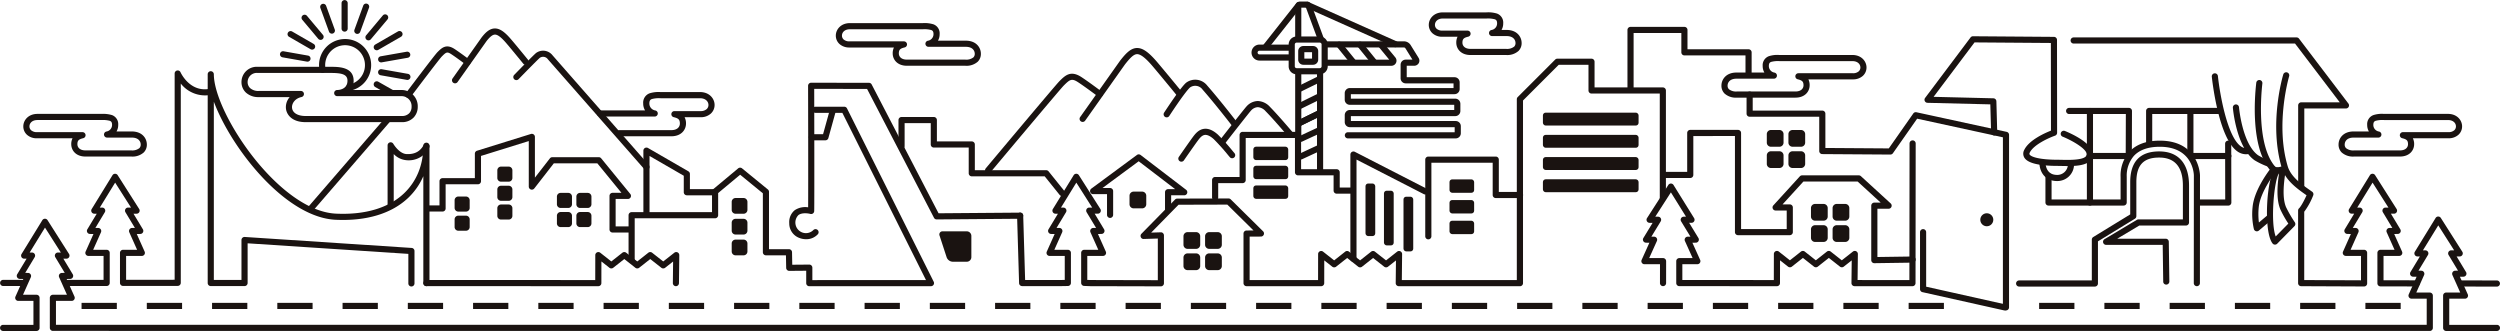 <svg xmlns="http://www.w3.org/2000/svg" width="994" height="131.596" viewBox="0 0 994 131.596">
  <g id="グループ_894" data-name="グループ 894" transform="translate(-82.043 -263.998)">
    <path id="パス_1016" data-name="パス 1016" d="M307.368,349.135a7.227,7.227,0,0,1-2.527-.458,6.143,6.143,0,0,1-4.152-5.936,6.063,6.063,0,0,1,2.184-5.147,7.546,7.546,0,0,1,5.325-1.142c.079-9.145-.019-47.9-.02-48.311a1.223,1.223,0,0,1,1.221-1.224h0l22.978.032a1.219,1.219,0,0,1,1.082.657l26.595,51.218,32.43-.261a1.182,1.182,0,0,1,1.231,1.211A1.221,1.221,0,0,1,392.505,341l-33.18.266a1.192,1.192,0,0,1-1.094-.659l-26.6-51.223-21.015-.029c.017,7.211.1,43.863,0,48.571a1.22,1.22,0,0,1-1.551,1.148c-.838-.231-3.325-.6-4.726.466a4.218,4.218,0,0,0,1.353,6.846,4.16,4.16,0,0,0,4.543-.857,1.221,1.221,0,0,1,1.844,1.6A6.217,6.217,0,0,1,307.368,349.135Z" transform="translate(95.16 9.975)" fill="#1a1311"/>
    <path id="パス_1017" data-name="パス 1017" d="M289.461,325.109h-3.176a1.539,1.539,0,0,1-1.54-1.539v-3.176a1.539,1.539,0,0,1,1.54-1.54h3.176a1.539,1.539,0,0,1,1.539,1.54v3.176A1.539,1.539,0,0,1,289.461,325.109Z" transform="translate(88.222 23.875)" fill="#1a1311"/>
    <path id="パス_1018" data-name="パス 1018" d="M289.461,330.87h-3.176a1.539,1.539,0,0,1-1.54-1.54v-3.176a1.539,1.539,0,0,1,1.54-1.539h3.176A1.539,1.539,0,0,1,291,326.154v3.176A1.539,1.539,0,0,1,289.461,330.87Z" transform="translate(88.222 26.382)" fill="#1a1311"/>
    <path id="パス_1019" data-name="パス 1019" d="M289.461,336.63h-3.176a1.538,1.538,0,0,1-1.54-1.539v-3.176a1.539,1.539,0,0,1,1.54-1.54h3.176a1.539,1.539,0,0,1,1.539,1.54v3.176A1.538,1.538,0,0,1,289.461,336.63Z" transform="translate(88.222 28.889)" fill="#1a1311"/>
    <rect id="長方形_442" data-name="長方形 442" width="38.039" height="5.13" rx="1.086" transform="translate(695.506 308.785)" fill="#1a1311"/>
    <rect id="長方形_443" data-name="長方形 443" width="38.039" height="5.13" rx="1.086" transform="translate(695.506 317.619)" fill="#1a1311"/>
    <rect id="長方形_444" data-name="長方形 444" width="38.039" height="5.13" rx="1.086" transform="translate(695.506 326.453)" fill="#1a1311"/>
    <rect id="長方形_445" data-name="長方形 445" width="38.039" height="5.13" rx="1.086" transform="translate(695.506 335.287)" fill="#1a1311"/>
    <g id="グループ_889" data-name="グループ 889" transform="translate(250.895 317.207)">
      <g id="グループ_888" data-name="グループ 888">
        <path id="パス_1020" data-name="パス 1020" d="M280.951,340.32h-6.556a1.22,1.22,0,0,1-1.22-1.221V325.749a1.22,1.22,0,0,1,1.22-1.221h3.529L268.339,312.8h-17.3l-7.775,10a1.221,1.221,0,0,1-2.184-.749v-18.1l-18.99,5.907v10.055a1.221,1.221,0,0,1-1.221,1.221H208.021v9.62a1.22,1.22,0,0,1-1.221,1.22h-5.887a1.221,1.221,0,1,1,0-2.441h4.667v-9.62a1.22,1.22,0,0,1,1.22-1.22h12.845V308.96a1.221,1.221,0,0,1,.857-1.165l21.432-6.667a1.22,1.22,0,0,1,1.583,1.165v16.2l5.958-7.661a1.218,1.218,0,0,1,.963-.471h18.481a1.221,1.221,0,0,1,.944.448l11.578,14.17a1.219,1.219,0,0,1-.944,1.992h-4.881v10.909h5.335a1.221,1.221,0,1,1,0,2.441Z" transform="translate(-199.691 -301.072)" fill="#1a1311"/>
      </g>
    </g>
    <path id="パス_1021" data-name="パス 1021" d="M328.028,364.935a1.22,1.22,0,0,1-1.22-1.221v-4.937l-6.738.056h-.01a1.222,1.222,0,0,1-1.22-1.2l-.09-4.987h-7.96a1.221,1.221,0,0,1-1.22-1.221V327.986l-9.035-7.387-8.741,7.29V336.7a1.221,1.221,0,0,1-1.221,1.221h-31.96v16.634a1.221,1.221,0,0,1-2.441,0V336.7a1.22,1.22,0,0,1,1.22-1.22h31.961v-8.164a1.221,1.221,0,0,1,.439-.937l9.953-8.3a1.223,1.223,0,0,1,1.554-.007l10.263,8.389a1.224,1.224,0,0,1,.448.946v22.8h7.937a1.222,1.222,0,0,1,1.221,1.2l.089,4.979,6.76-.056a1.2,1.2,0,0,1,.87.355,1.219,1.219,0,0,1,.362.867v4.947l45.182-.014L341.179,296H330.421a1.221,1.221,0,0,1,0-2.441h11.513a1.219,1.219,0,0,1,1.091.675L377.5,363.152a1.22,1.22,0,0,1-1.092,1.767Z" transform="translate(75.786 12.867)" fill="#1a1311"/>
    <path id="パス_1022" data-name="パス 1022" d="M365.1,287.358H341.858c-3.885,0-5.655-2.536-5.655-4.894a5.154,5.154,0,0,1,.5-2.365H319.022a5.713,5.713,0,0,1-4.006-1.419,4.482,4.482,0,0,1-1.428-3.308c0-2.408,1.971-4.969,5.622-4.969l28.973,0a11.947,11.947,0,0,1,4.222.478,3.816,3.816,0,0,1,2.464,3.9,5.031,5.031,0,0,1-.673,2.608h11.1c4.082,0,5.956,2.685,5.973,5.181a4.35,4.35,0,0,1-1.241,3.169A6.713,6.713,0,0,1,365.1,287.358Zm-45.89-14.514c-2.186,0-3.18,1.31-3.18,2.527a2.073,2.073,0,0,0,.656,1.529,3.355,3.355,0,0,0,2.337.758h21.653a1.221,1.221,0,0,1,.29,2.407c-1.712.419-2.321.845-2.321,2.4,0,1.132.841,2.453,3.214,2.453H365.1a4.544,4.544,0,0,0,3.2-.9,1.935,1.935,0,0,0,.531-1.434c-.009-1.27-.937-2.754-3.532-2.754H350.43a1.221,1.221,0,0,1-.2-2.424,2.645,2.645,0,0,0,2.2-2.625c0-1.171-.449-1.445-.911-1.626a10.085,10.085,0,0,0-3.235-.31l-29.072,0Z" transform="translate(100.775 2.785)" fill="#1a1311"/>
    <path id="パス_1023" data-name="パス 1023" d="M588.347,296.191H565.1a6.706,6.706,0,0,1-4.927-1.625,4.352,4.352,0,0,1-1.243-3.169c.017-2.5,1.893-5.181,5.975-5.181h11.1a5.03,5.03,0,0,1-.675-2.606,3.815,3.815,0,0,1,2.466-3.9,11.064,11.064,0,0,1,4.123-.479l29.072,0c3.651,0,5.622,2.56,5.622,4.97a4.5,4.5,0,0,1-1.427,3.308,5.729,5.729,0,0,1-4.007,1.419H593.5a5.145,5.145,0,0,1,.5,2.364C594,293.655,592.232,296.191,588.347,296.191Zm-23.439-7.534c-2.595,0-3.523,1.485-3.532,2.756a1.934,1.934,0,0,0,.531,1.432,4.54,4.54,0,0,0,3.2.9h23.244c2.372,0,3.214-1.32,3.214-2.453,0-1.554-.607-1.981-2.319-2.4a1.22,1.22,0,0,1,.29-2.405h21.652a3.348,3.348,0,0,0,2.337-.759,2.07,2.07,0,0,0,.656-1.527c0-1.219-1-2.529-3.18-2.529h0l-28.974,0a10.527,10.527,0,0,0-3.333.31c-.462.179-.913.454-.913,1.626a2.646,2.646,0,0,0,2.212,2.625,1.221,1.221,0,0,1-.212,2.423Z" transform="translate(207.556 6.627)" fill="#1a1311"/>
    <path id="パス_1024" data-name="パス 1024" d="M508.607,284.381H494.444c-3.885,0-5.655-2.536-5.655-4.894a5.151,5.151,0,0,1,.5-2.365h-6a5.718,5.718,0,0,1-4.006-1.419,4.49,4.49,0,0,1-1.428-3.308c0-2.408,1.971-4.969,5.622-4.969l17.287,0a11.882,11.882,0,0,1,4.222.478,3.816,3.816,0,0,1,2.464,3.9,5.031,5.031,0,0,1-.673,2.608H508.8c4.082,0,5.956,2.685,5.973,5.18a4.351,4.351,0,0,1-1.241,3.17A6.715,6.715,0,0,1,508.607,284.381Zm-25.125-14.514c-2.184,0-3.18,1.31-3.18,2.527a2.078,2.078,0,0,0,.656,1.529,3.357,3.357,0,0,0,2.337.758h9.968a1.221,1.221,0,0,1,.29,2.407c-1.712.419-2.321.845-2.321,2.4,0,1.132.841,2.453,3.213,2.453h14.163a4.546,4.546,0,0,0,3.2-.9,1.935,1.935,0,0,0,.531-1.434c-.009-1.27-.939-2.754-3.532-2.754h-5.787a1.221,1.221,0,0,1-.2-2.424,2.645,2.645,0,0,0,2.2-2.625c0-1.171-.449-1.445-.913-1.626a10.673,10.673,0,0,0-3.234-.31l-17.386,0Z" transform="translate(172.271 1.49)" fill="#1a1311"/>
    <path id="パス_1025" data-name="パス 1025" d="M754.29,312.51H736.06a6.711,6.711,0,0,1-4.929-1.626,4.338,4.338,0,0,1-1.24-3.17c.013-2.493,1.889-5.178,5.972-5.178h6.09a5.032,5.032,0,0,1-.674-2.608,3.816,3.816,0,0,1,2.466-3.9,10.99,10.99,0,0,1,4.123-.478l25.521,0c3.651,0,5.622,2.56,5.622,4.97a4.485,4.485,0,0,1-1.427,3.308,5.717,5.717,0,0,1-4.007,1.419H759.44a5.129,5.129,0,0,1,.507,2.365C759.946,309.974,758.177,312.51,754.29,312.51Zm-18.427-7.534c-2.595,0-3.523,1.483-3.531,2.753a1.934,1.934,0,0,0,.53,1.434,4.534,4.534,0,0,0,3.2.906h18.23c2.374,0,3.215-1.322,3.215-2.453,0-1.554-.609-1.981-2.321-2.4a1.221,1.221,0,0,1,.29-2.407h18.1a3.347,3.347,0,0,0,2.337-.758,2.069,2.069,0,0,0,.657-1.527c0-1.217-1-2.529-3.182-2.529h0l-25.424,0a10.491,10.491,0,0,0-3.333.31c-.462.181-.913.455-.913,1.626a2.652,2.652,0,0,0,2.212,2.628,1.22,1.22,0,0,1-.212,2.421Z" transform="translate(281.961 13.73)" fill="#1a1311"/>
    <path id="パス_1026" data-name="パス 1026" d="M131.451,312.508H113.22c-3.887,0-5.656-2.536-5.656-4.894a5.13,5.13,0,0,1,.507-2.365H93.934a5.708,5.708,0,0,1-4.006-1.421,4.481,4.481,0,0,1-1.428-3.307c0-2.41,1.971-4.969,5.622-4.97l25.424,0a12.455,12.455,0,0,1,4.221.478,3.816,3.816,0,0,1,2.466,3.9,5.031,5.031,0,0,1-.675,2.608h6.09c4.083,0,5.959,2.685,5.973,5.18a4.344,4.344,0,0,1-1.241,3.169A6.711,6.711,0,0,1,131.451,312.508ZM94.122,297.992c-2.186,0-3.18,1.312-3.18,2.529a2.067,2.067,0,0,0,.656,1.527,3.348,3.348,0,0,0,2.337.758h18.1a1.221,1.221,0,0,1,.29,2.407c-1.712.421-2.321.847-2.321,2.4,0,1.131.841,2.453,3.215,2.453h18.23a4.534,4.534,0,0,0,3.2-.906,1.932,1.932,0,0,0,.53-1.432c-.007-1.272-.936-2.754-3.531-2.754h-9.854a1.221,1.221,0,0,1-.2-2.424,2.647,2.647,0,0,0,2.2-2.625c0-1.171-.451-1.445-.913-1.626a10.625,10.625,0,0,0-3.235-.31l-25.521,0Z" transform="translate(2.81 13.731)" fill="#1a1311"/>
    <path id="パス_1027" data-name="パス 1027" d="M261.5,332.41a1.221,1.221,0,0,1-1.221-1.221V306.1a1.222,1.222,0,0,1,1.833-1.056l16.056,9.274a1.221,1.221,0,0,1,.61,1.056v6.039h9.231a1.221,1.221,0,1,1,0,2.441H277.558a1.22,1.22,0,0,1-1.22-1.22v-6.556l-13.616-7.864v22.968A1.221,1.221,0,0,1,261.5,332.41Z" transform="translate(77.574 17.795)" fill="#1a1311"/>
    <path id="パス_1028" data-name="パス 1028" d="M478.1,340.291a1.221,1.221,0,0,1-1.22-1.221V308.594a1.221,1.221,0,0,1,1.22-1.221h26.809a1.221,1.221,0,0,1,1.221,1.221V321.43h8.4a1.221,1.221,0,1,1,0,2.441h-9.619a1.221,1.221,0,0,1-1.221-1.22V309.814H479.321V339.07A1.221,1.221,0,0,1,478.1,340.291Z" transform="translate(171.844 18.878)" fill="#1a1311"/>
    <rect id="長方形_446" data-name="長方形 446" width="9.799" height="5.328" rx="1.061" transform="translate(658.362 335.319)" fill="#1a1311"/>
    <rect id="長方形_447" data-name="長方形 447" width="9.799" height="5.328" rx="1.061" transform="translate(658.362 343.536)" fill="#1a1311"/>
    <rect id="長方形_448" data-name="長方形 448" width="9.799" height="5.328" rx="1.061" transform="translate(658.362 351.754)" fill="#1a1311"/>
    <rect id="長方形_449" data-name="長方形 449" width="13.867" height="5.328" rx="1.061" transform="translate(580.369 322.323)" fill="#1a1311"/>
    <rect id="長方形_450" data-name="長方形 450" width="13.867" height="5.328" rx="1.061" transform="translate(580.369 329.903)" fill="#1a1311"/>
    <rect id="長方形_451" data-name="長方形 451" width="13.867" height="5.328" rx="1.061" transform="translate(580.369 337.732)" fill="#1a1311"/>
    <rect id="長方形_452" data-name="長方形 452" width="3.871" height="21.739" rx="1.061" transform="translate(632.306 339.826)" fill="#1a1311"/>
    <rect id="長方形_453" data-name="長方形 453" width="3.871" height="21.739" rx="1.061" transform="translate(640.075 342.211)" fill="#1a1311"/>
    <rect id="長方形_454" data-name="長方形 454" width="3.871" height="20.898" rx="1.061" transform="translate(624.967 336.963)" fill="#1a1311"/>
    <path id="パス_1029" data-name="パス 1029" d="M277,307.079H256.324a1.221,1.221,0,0,1,0-2.441H277c2.51,0,3.4-1.405,3.4-2.609,0-1.655-.644-2.107-2.457-2.55a1.221,1.221,0,0,1,.29-2.407h10.362a3.542,3.542,0,0,0,2.47-.8,2.208,2.208,0,0,0,.7-1.63c0-1.295-1.055-2.687-3.367-2.687l-15.657,0a10.932,10.932,0,0,0-3.493.327c-.476.187-.983.489-.983,1.742a2.806,2.806,0,0,0,2.347,2.789,1.221,1.221,0,0,1-.212,2.423H248.6a1.221,1.221,0,0,1,0-2.441h17.963a5.172,5.172,0,0,1-.743-2.77A3.927,3.927,0,0,1,268.358,290a11.821,11.821,0,0,1,4.28-.5l15.759,0c3.772,0,5.808,2.642,5.808,5.128a4.629,4.629,0,0,1-1.473,3.41,5.91,5.91,0,0,1-4.141,1.465h-6.316a5.235,5.235,0,0,1,.563,2.516C282.838,304.461,281.01,307.079,277,307.079Z" transform="translate(71.96 11.101)" fill="#1a1311"/>
    <path id="パス_1030" data-name="パス 1030" d="M457.358,349.849a1.22,1.22,0,0,1-1.22-1.221V307.184a1.221,1.221,0,0,1,1.778-1.085l28.535,14.651a1.221,1.221,0,1,1-1.117,2.172l-26.756-13.738v39.444A1.221,1.221,0,0,1,457.358,349.849Z" transform="translate(162.816 18.265)" fill="#1a1311"/>
    <path id="パス_1031" data-name="パス 1031" d="M342.362,329.817a1.246,1.246,0,0,1,1.257-1.734h9.551a1.83,1.83,0,0,1,1.824,1.824v8.441a1.83,1.83,0,0,1-1.824,1.824h-5.6a2.69,2.69,0,0,1-2.391-1.734Z" transform="translate(113.261 27.892)" fill="#1a1311"/>
    <path id="パス_1032" data-name="パス 1032" d="M312.7,306.677H307.34a1.221,1.221,0,1,1,0-2.441h4.433l2.555-9.218a1.22,1.22,0,1,1,2.351.652l-2.8,10.113A1.218,1.218,0,0,1,312.7,306.677Z" transform="translate(97.524 13.11)" fill="#1a1311"/>
    <path id="パス_1033" data-name="パス 1033" d="M190.636,329.85a1.221,1.221,0,0,1-1.22-1.221V304.636a1.222,1.222,0,0,1,2.279-.61c.021.039,2.291,3.9,5.229,4.07,3.213.164,5.437-1.006,6.857-3.63a1.221,1.221,0,0,1,2.147,1.164,9.094,9.094,0,0,1-9.141,4.9,7.956,7.956,0,0,1-4.93-2.431v20.528A1.221,1.221,0,0,1,190.636,329.85Z" transform="translate(46.732 17.156)" fill="#1a1311"/>
    <path id="パス_1034" data-name="パス 1034" d="M116.86,369.22H100.685a1.221,1.221,0,0,1,0-2.441h14.954v-9.518h-6.028a1.218,1.218,0,0,1-1.114-1.718l3.122-6.994-1.405-.023a1.222,1.222,0,0,1-1.025-1.851l3.739-6.2h-.973a1.221,1.221,0,0,1-1.038-1.86l8.263-13.439a1.218,1.218,0,0,1,1.03-.581h.01a1.217,1.217,0,0,1,1.029.565L129.8,338.6a1.22,1.22,0,0,1-1.028,1.874l-1.236,0,3.739,6.2a1.222,1.222,0,0,1-1.025,1.851l-1.405.023,3.123,6.994a1.218,1.218,0,0,1-1.114,1.718H124.6v9.491l19.3-.013V284.731a1.221,1.221,0,0,1,2.334-.5c.144.317,3.617,7.762,11.12,6.671a1.221,1.221,0,1,1,.353,2.415,12.29,12.29,0,0,1-11.366-4.584v79.226a1.222,1.222,0,0,1-1.22,1.22l-21.738.014h0a1.22,1.22,0,0,1-1.221-1.221V356.041a1.221,1.221,0,0,1,1.221-1.221h5.59l-3.109-6.962a1.221,1.221,0,0,1,1.094-1.719l1.134-.017-3.756-6.235a1.22,1.22,0,0,1,1.042-1.85l1.173,0-6.309-9.92-6.1,9.922h.952a1.221,1.221,0,0,1,1.043,1.851l-3.757,6.233,1.135.017a1.221,1.221,0,0,1,1.094,1.719l-3.109,6.962h5.366a1.22,1.22,0,0,1,1.22,1.221V368A1.219,1.219,0,0,1,116.86,369.22Z" transform="translate(7.583 8.494)" fill="#1a1311"/>
    <path id="パス_1035" data-name="パス 1035" d="M91.236,343.97H83.263a1.221,1.221,0,0,1,0-2.441h7.973a1.221,1.221,0,1,1,0,2.441Z" transform="translate(0 33.744)" fill="#1a1311"/>
    <g id="グループ_890" data-name="グループ 890" transform="translate(579.649 264.598)">
      <path id="パス_1036" data-name="パス 1036" d="M501.124,314.04H458.293a1.221,1.221,0,1,1,0-2.441h42.424v-2.014H459.041a2.036,2.036,0,0,1-2.035-2.034v-2.769a2.037,2.037,0,0,1,2.035-2.035h41.5v-2.055H459.032A2.037,2.037,0,0,1,457,298.657v-2.6a2.036,2.036,0,0,1,2.035-2.034h41.227v-1.857h-19.01a2.036,2.036,0,0,1-2.035-2.034v-5.375a2.034,2.034,0,0,1,2.035-2.034h0l2.675,0-2.787-4.488a.73.73,0,0,0-.627-.349h-30.3a1.221,1.221,0,1,1,0-2.441h30.3a3.162,3.162,0,0,1,2.7,1.5l3.173,5.111a2.039,2.039,0,0,1,.047,2.065,2.116,2.116,0,0,1-1.781,1.042l-3-.006v4.56h19.01a2.037,2.037,0,0,1,2.035,2.035v2.669a2.037,2.037,0,0,1-2.035,2.035H459.438v1.787h41.51a2.037,2.037,0,0,1,2.034,2.035v2.87a2.035,2.035,0,0,1-2.034,2.034h-41.5v1.955h41.678a2.036,2.036,0,0,1,2.034,2.035v2.827A2.036,2.036,0,0,1,501.124,314.04Z" transform="translate(-419.943 -259.615)" fill="#1a1311"/>
      <path id="パス_1037" data-name="パス 1037" d="M442.065,310.409a1.22,1.22,0,0,1-1.22-1.221V284.632a1.221,1.221,0,1,1,2.441,0v24.555A1.221,1.221,0,0,1,442.065,310.409Z" transform="translate(-423.489 -256.149)" fill="#1a1311"/>
      <path id="パス_1038" data-name="パス 1038" d="M448.112,324.309a1.221,1.221,0,0,1-1.221-1.221V284.846a1.221,1.221,0,0,1,2.443,0v38.242A1.221,1.221,0,0,1,448.112,324.309Z" transform="translate(-420.857 -256.056)" fill="#1a1311"/>
      <path id="パス_1039" data-name="パス 1039" d="M450.958,280.33a1.22,1.22,0,0,1-1.145-.8l-4.68-12.675h-1.846v11.759a1.221,1.221,0,0,1-2.441,0V266.45a2.036,2.036,0,0,1,2.035-2.034h2.535a2.041,2.041,0,0,1,1.909,1.33l4.778,12.94a1.222,1.222,0,0,1-1.144,1.643Z" transform="translate(-423.489 -264.416)" fill="#1a1311"/>
      <path id="パス_1040" data-name="パス 1040" d="M451.4,289.145h-9.183a3.182,3.182,0,0,1-3.179-3.178v-8.683a3.185,3.185,0,0,1,3.179-3.181H451.4a3.185,3.185,0,0,1,3.179,3.181v8.683A3.182,3.182,0,0,1,451.4,289.145Zm-9.183-12.6a.738.738,0,0,0-.738.738v8.683a.738.738,0,0,0,.738.736H451.4a.738.738,0,0,0,.738-.736v-8.683a.738.738,0,0,0-.738-.738Z" transform="translate(-424.276 -260.199)" fill="#1a1311"/>
      <path id="パス_1041" data-name="パス 1041" d="M447.6,284.2h-3.882a2.035,2.035,0,0,1-2.034-2.034v-3.381a2.036,2.036,0,0,1,2.034-2.035H447.6a2.037,2.037,0,0,1,2.034,2.035v3.381A2.036,2.036,0,0,1,447.6,284.2Zm-3.475-2.441h3.066V279.19h-3.066Z" transform="translate(-423.125 -259.048)" fill="#1a1311"/>
      <path id="パス_1042" data-name="パス 1042" d="M443.8,282.706H431.931a3.179,3.179,0,0,1,0-6.358h11.558a1.221,1.221,0,1,1,0,2.441H431.931a.738.738,0,1,0,0,1.475H443.8a1.221,1.221,0,1,1,0,2.441Z" transform="translate(-428.752 -259.223)" fill="#1a1311"/>
      <path id="パス_1043" data-name="パス 1043" d="M433.029,283.623a1.222,1.222,0,0,1-.956-1.978l13.141-16.626a1.221,1.221,0,1,1,1.915,1.514L433.987,283.16A1.219,1.219,0,0,1,433.029,283.623Z" transform="translate(-427.421 -264.355)" fill="#1a1311"/>
      <path id="パス_1044" data-name="パス 1044" d="M479.523,282.532a1.229,1.229,0,0,1-.5-.106l-34.883-15.578a1.22,1.22,0,1,1,.995-2.229L480.021,280.2a1.221,1.221,0,0,1-.5,2.335Z" transform="translate(-422.369 -264.374)" fill="#1a1311"/>
      <path id="パス_1045" data-name="パス 1045" d="M442.335,300.91a1.222,1.222,0,0,1-.54-2.318l8.141-3.993a1.221,1.221,0,0,1,1.076,2.192l-8.141,3.994A1.224,1.224,0,0,1,442.335,300.91Z" transform="translate(-423.373 -251.334)" fill="#1a1311"/>
      <path id="パス_1046" data-name="パス 1046" d="M442.335,296.241a1.221,1.221,0,0,1-.54-2.316l8.141-3.994a1.221,1.221,0,0,1,1.076,2.192l-8.141,3.994A1.224,1.224,0,0,1,442.335,296.241Z" transform="translate(-423.373 -253.366)" fill="#1a1311"/>
      <path id="パス_1047" data-name="パス 1047" d="M442.335,291.465a1.221,1.221,0,0,1-.54-2.316l8.141-3.993a1.221,1.221,0,0,1,1.076,2.192l-8.141,3.993A1.224,1.224,0,0,1,442.335,291.465Z" transform="translate(-423.373 -255.445)" fill="#1a1311"/>
      <path id="パス_1048" data-name="パス 1048" d="M458.959,284.824a1.214,1.214,0,0,1-.949-.452l-5.553-6.842a1.22,1.22,0,1,1,1.894-1.539l5.553,6.843a1.22,1.22,0,0,1-.946,1.989Z" transform="translate(-418.553 -259.574)" fill="#1a1311"/>
      <path id="パス_1049" data-name="パス 1049" d="M464.738,284.824a1.214,1.214,0,0,1-.949-.452l-5.553-6.842a1.221,1.221,0,0,1,1.9-1.539l5.553,6.843a1.22,1.22,0,0,1-.947,1.989Z" transform="translate(-416.038 -259.574)" fill="#1a1311"/>
      <path id="パス_1050" data-name="パス 1050" d="M475.6,285.133H450.113a1.221,1.221,0,1,1,0-2.441h24.623l-4.253-5.154a1.221,1.221,0,0,1,1.884-1.553l4.8,5.82a2.035,2.035,0,0,1-1.57,3.328Zm-.314-1.777h0Z" transform="translate(-419.987 -259.574)" fill="#1a1311"/>
      <path id="パス_1051" data-name="パス 1051" d="M442.335,300.924a1.221,1.221,0,0,1-.54-2.316l8.141-3.993a1.221,1.221,0,0,1,1.076,2.192l-8.141,3.993A1.224,1.224,0,0,1,442.335,300.924Z" transform="translate(-423.373 -251.327)" fill="#1a1311"/>
      <path id="パス_1052" data-name="パス 1052" d="M442.783,305.1a1.221,1.221,0,0,1-.515-2.328l7.5-3.485a1.221,1.221,0,0,1,1.029,2.215l-7.5,3.485A1.234,1.234,0,0,1,442.783,305.1Z" transform="translate(-423.177 -249.289)" fill="#1a1311"/>
      <path id="パス_1053" data-name="パス 1053" d="M442.783,309.984a1.222,1.222,0,0,1-.515-2.329l7.5-3.483a1.221,1.221,0,0,1,1.029,2.215l-7.5,3.483A1.214,1.214,0,0,1,442.783,309.984Z" transform="translate(-423.177 -247.163)" fill="#1a1311"/>
    </g>
    <g id="グループ_891" data-name="グループ 891" transform="translate(511.287 283.085)">
      <path id="パス_1054" data-name="パス 1054" d="M382.34,306.69a1.222,1.222,0,0,1-1-1.926L397.18,282.4c2.186-2.784,4.174-5.052,6.744-5.1h.088c2.276,0,4.634,1.681,8.1,5.767,1.419,1.672,6.147,7.347,9.613,11.6a1.22,1.22,0,0,1-1.892,1.541c-3.457-4.24-8.169-9.9-9.583-11.561-2.839-3.346-4.825-4.906-6.247-4.906h-.036c-1.356.026-2.8,1.53-4.832,4.121l-15.8,22.315A1.219,1.219,0,0,1,382.34,306.69Z" transform="translate(-381.12 -277.297)" fill="#1a1311"/>
      <path id="パス_1055" data-name="パス 1055" d="M432.311,304.531a1.218,1.218,0,0,1-.967-.475c-.066-.085-6.581-8.514-11.455-14.048a3.584,3.584,0,0,0-4.957-.864c-.792.623-3.44,3.976-8.3,11.378a1.221,1.221,0,0,1-2.041-1.34c2.045-3.114,7-10.517,8.831-11.957a6.04,6.04,0,0,1,8.3,1.17c4.923,5.593,11.486,14.084,11.551,14.17a1.22,1.22,0,0,1-.963,1.966Z" transform="translate(-370.991 -273.476)" fill="#1a1311"/>
      <path id="パス_1056" data-name="パス 1056" d="M409.69,312.762a1.22,1.22,0,0,1-1-1.916c.175-.254,4.307-6.21,5.59-7.921.87-1.158,2.266-3.02,4.56-3.239,1.7-.166,3.509.624,5.4,2.339a83.207,83.207,0,0,1,5.89,6.553l.7.835a1.221,1.221,0,0,1-1.864,1.576l-.708-.838a82.173,82.173,0,0,0-5.661-6.316c-1.363-1.234-2.549-1.8-3.532-1.721-1.22.118-2.136,1.338-2.8,2.229-1.29,1.722-5.529,7.832-5.572,7.894A1.22,1.22,0,0,1,409.69,312.762Z" transform="translate(-369.216 -267.562)" fill="#1a1311"/>
      <path id="パス_1057" data-name="パス 1057" d="M420.908,309.707a1.221,1.221,0,0,1-.962-1.971c1.671-2.147,10.047-12.9,10.849-13.706a6.189,6.189,0,0,1,4.409-2.047h.017a6.888,6.888,0,0,1,4.841,2.367c3.308,3.35,8.735,9.76,8.964,10.031a1.221,1.221,0,0,1-1.864,1.576c-.056-.066-5.594-6.608-8.837-9.892a4.592,4.592,0,0,0-3.112-1.639h-.01a3.862,3.862,0,0,0-2.682,1.33c-.581.594-6.84,8.584-10.649,13.481A1.218,1.218,0,0,1,420.908,309.707Z" transform="translate(-364.334 -270.905)" fill="#1a1311"/>
    </g>
    <g id="グループ_892" data-name="グループ 892" transform="translate(178.055 263.998)">
      <path id="パス_1058" data-name="パス 1058" d="M212.637,304.511H174.415c-5.332,0-7.532-2.911-7.795-5.4a5.976,5.976,0,0,1,1.5-4.557H155.813a7.234,7.234,0,0,1-5.128-1.817,5.681,5.681,0,0,1-1.745-4.146,6.076,6.076,0,0,1,6.325-6.09h0l29.066.01c3.213,0,9.2,0,9.2,5.524a5.915,5.915,0,0,1-1.152,3.7h20.349a6.439,6.439,0,0,1,6.292,6.675,6.125,6.125,0,0,1-1.569,4.2A6.28,6.28,0,0,1,212.637,304.511ZM155.265,284.94a3.645,3.645,0,0,0-3.884,3.648,3.261,3.261,0,0,0,.993,2.384,4.866,4.866,0,0,0,3.439,1.138h16.748a1.221,1.221,0,0,1,.255,2.414c-2.685.575-3.945,2.658-3.769,4.327.211,1.985,2.266,3.218,5.368,3.218h38.222a3.932,3.932,0,0,0,3.021-1.118,3.7,3.7,0,0,0,.914-2.542,3.983,3.983,0,0,0-3.849-4.234H186.971a1.221,1.221,0,0,1,.011-2.441h.026c.475,0,4.077-.142,4.077-3.7,0-2.592-2.375-3.083-6.754-3.083Z" transform="translate(-148.94 -255.946)" fill="#1a1311"/>
      <path id="パス_1059" data-name="パス 1059" d="M208.474,293.7a1.22,1.22,0,0,1-.995-1.925l11.574-16.347c1.372-1.747,3.024-3.49,5.178-3.548,1.887-.039,3.749,1.145,6.243,4,1.055,1.2,4.478,5.346,7.046,8.5a1.221,1.221,0,0,1-1.893,1.541c-2.555-3.133-5.952-7.248-6.988-8.431-1.913-2.186-3.305-3.222-4.342-3.163-.886.023-1.93.838-3.287,2.565l-11.538,16.3A1.222,1.222,0,0,1,208.474,293.7Z" transform="translate(-123.56 -260.568)" fill="#1a1311"/>
      <path id="パス_1060" data-name="パス 1060" d="M195.558,297.322a1.208,1.208,0,0,1-.732-.245,1.221,1.221,0,0,1-.241-1.709c1.16-1.54,11.37-15.084,12.512-16.225,1.7-1.7,3.459-3.452,6.832-1.244,2.124,1.391,5.737,4.1,5.889,4.22a1.221,1.221,0,0,1-1.467,1.952c-.037-.029-3.7-2.783-5.758-4.129-1.668-1.089-2.042-.8-3.77.929-.769.768-7.945,10.2-12.287,15.967A1.223,1.223,0,0,1,195.558,297.322Z" transform="translate(-129.181 -258.4)" fill="#1a1311"/>
      <path id="パス_1061" data-name="パス 1061" d="M277.177,325.492a1.213,1.213,0,0,1-.917-.416l-38.286-43.621a2.309,2.309,0,0,0-3.175-.588c-.59.464-5.49,5.442-8.439,8.474a1.22,1.22,0,1,1-1.748-1.7c1.293-1.328,7.788-7.99,8.682-8.69a4.739,4.739,0,0,1,6.513.9l38.286,43.622a1.221,1.221,0,0,1-.916,2.027Z" transform="translate(-116.156 -257.888)" fill="#1a1311"/>
      <path id="パス_1062" data-name="パス 1062" d="M168.352,334.339a1.221,1.221,0,0,1-.923-2.019l30.727-35.543a1.221,1.221,0,0,1,1.847,1.6l-30.727,35.542A1.211,1.211,0,0,1,168.352,334.339Z" transform="translate(-141.022 -249.916)" fill="#1a1311"/>
      <path id="パス_1063" data-name="パス 1063" d="M182.324,295.4a1.221,1.221,0,0,1-.2-2.424,7.91,7.91,0,1,0-9.092-6.194,1.221,1.221,0,0,1-2.391.5,10.547,10.547,0,0,1-.214-2.111,10.361,10.361,0,1,1,12.106,10.216A1.265,1.265,0,0,1,182.324,295.4Z" transform="translate(-139.59 -259.295)" fill="#1a1311"/>
      <path id="パス_1064" data-name="パス 1064" d="M173.152,278.091a1.214,1.214,0,0,1-.934-.436l-6.362-7.582a1.22,1.22,0,0,1,1.87-1.567l6.362,7.581a1.221,1.221,0,0,1-.936,2.005Z" transform="translate(-141.702 -262.227)" fill="#1a1311"/>
      <path id="パス_1065" data-name="パス 1065" d="M175.39,276.913a1.22,1.22,0,0,1-1.147-.8l-3.422-9.405a1.22,1.22,0,1,1,2.292-.835l3.423,9.405a1.208,1.208,0,0,1,.075.416,1.222,1.222,0,0,1-.8,1.148A1.208,1.208,0,0,1,175.39,276.913Z" transform="translate(-139.449 -263.533)" fill="#1a1311"/>
      <path id="パス_1066" data-name="パス 1066" d="M177.885,276.581a1.221,1.221,0,0,1-1.221-1.22V265.218a1.221,1.221,0,0,1,2.441,0v10.143A1.221,1.221,0,0,1,177.885,276.581Z" transform="translate(-136.874 -263.998)" fill="#1a1311"/>
      <path id="パス_1067" data-name="パス 1067" d="M181.4,277.047a1.219,1.219,0,0,1-1.147-1.639l3.5-9.613a1.22,1.22,0,0,1,2.367.419,1.174,1.174,0,0,1-.075.416l-3.5,9.613A1.22,1.22,0,0,1,181.4,277.047Z" transform="translate(-135.342 -263.566)" fill="#1a1311"/>
      <path id="パス_1068" data-name="パス 1068" d="M184.5,278.321a1.22,1.22,0,0,1-.936-2.005L190.2,268.4a1.221,1.221,0,0,1,1.87,1.57l-6.638,7.91A1.214,1.214,0,0,1,184.5,278.321Z" transform="translate(-133.996 -262.269)" fill="#1a1311"/>
      <path id="パス_1069" data-name="パス 1069" d="M186.795,280.245a1.22,1.22,0,0,1-.611-2.278l9.028-5.213a1.22,1.22,0,0,1,1.22,2.114l-9.028,5.213A1.219,1.219,0,0,1,186.795,280.245Z" transform="translate(-132.997 -260.258)" fill="#1a1311"/>
      <path id="パス_1070" data-name="パス 1070" d="M188.01,282.579a1.222,1.222,0,0,1-1.2-1.009,1.207,1.207,0,0,1-.019-.212,1.22,1.22,0,0,1,1.009-1.2l10.357-1.826a1.219,1.219,0,0,1,1.414.99,1.181,1.181,0,0,1,.019.212,1.223,1.223,0,0,1-1.009,1.2l-10.357,1.824A1.208,1.208,0,0,1,188.01,282.579Z" transform="translate(-132.467 -257.768)" fill="#1a1311"/>
      <path id="パス_1071" data-name="パス 1071" d="M198.435,287.439a1.193,1.193,0,0,1-.212-.019l-10.428-1.839a1.222,1.222,0,0,1-1.009-1.2,1.175,1.175,0,0,1,.019-.211,1.218,1.218,0,0,1,1.414-.99l10.428,1.839a1.222,1.222,0,0,1,1.009,1.2,1.175,1.175,0,0,1-.019.211A1.22,1.22,0,0,1,198.435,287.439Z" transform="translate(-132.469 -255.659)" fill="#1a1311"/>
      <path id="パス_1072" data-name="パス 1072" d="M192.734,292.341a1.2,1.2,0,0,1-.6-.159l-5.958-3.384a1.22,1.22,0,0,1,1.206-2.121l5.956,3.383a1.22,1.22,0,0,1-.6,2.282Z" transform="translate(-133.003 -254.197)" fill="#1a1311"/>
      <path id="パス_1073" data-name="パス 1073" d="M170.538,282.343a1.209,1.209,0,0,1-.214-.019l-9.711-1.712a1.22,1.22,0,0,1-1.01-1.2,1.181,1.181,0,0,1,.019-.212,1.221,1.221,0,0,1,1.414-.99l9.712,1.711a1.223,1.223,0,0,1,1.009,1.2,1.181,1.181,0,0,1-.019.212A1.22,1.22,0,0,1,170.538,282.343Z" transform="translate(-144.299 -257.821)" fill="#1a1311"/>
      <path id="パス_1074" data-name="パス 1074" d="M171.461,279.982a1.2,1.2,0,0,1-.609-.165l-8.53-4.924a1.22,1.22,0,1,1,1.218-2.114l8.531,4.926a1.221,1.221,0,0,1-.611,2.278Z" transform="translate(-143.382 -260.247)" fill="#1a1311"/>
    </g>
    <path id="パス_1075" data-name="パス 1075" d="M414.916,334.96h-3.38a1.636,1.636,0,0,1-1.638-1.638v-3.38a1.636,1.636,0,0,1,1.638-1.638h3.38a1.636,1.636,0,0,1,1.638,1.638v3.38A1.636,1.636,0,0,1,414.916,334.96Z" transform="translate(142.692 27.988)" fill="#1a1311"/>
    <path id="パス_1076" data-name="パス 1076" d="M420.906,334.96h-3.381a1.637,1.637,0,0,1-1.638-1.638v-3.38a1.637,1.637,0,0,1,1.638-1.638h3.381a1.637,1.637,0,0,1,1.638,1.638v3.38A1.637,1.637,0,0,1,420.906,334.96Z" transform="translate(145.298 27.988)" fill="#1a1311"/>
    <path id="パス_1077" data-name="パス 1077" d="M414.916,340.852h-3.38a1.637,1.637,0,0,1-1.638-1.638v-3.381a1.637,1.637,0,0,1,1.638-1.638h3.38a1.637,1.637,0,0,1,1.638,1.638v3.381A1.637,1.637,0,0,1,414.916,340.852Z" transform="translate(142.692 30.552)" fill="#1a1311"/>
    <path id="パス_1078" data-name="パス 1078" d="M399.971,323.737H396.59a1.637,1.637,0,0,1-1.638-1.638v-3.38a1.637,1.637,0,0,1,1.638-1.638h3.381a1.637,1.637,0,0,1,1.638,1.638v3.38A1.637,1.637,0,0,1,399.971,323.737Z" transform="translate(136.187 23.104)" fill="#1a1311"/>
    <path id="パス_1079" data-name="パス 1079" d="M420.906,340.852h-3.381a1.638,1.638,0,0,1-1.638-1.638v-3.381a1.638,1.638,0,0,1,1.638-1.638h3.381a1.638,1.638,0,0,1,1.638,1.638v3.381A1.638,1.638,0,0,1,420.906,340.852Z" transform="translate(145.298 30.552)" fill="#1a1311"/>
    <path id="パス_1080" data-name="パス 1080" d="M588.753,327.151h-3.381a1.638,1.638,0,0,1-1.638-1.638v-3.381a1.638,1.638,0,0,1,1.638-1.638h3.381a1.638,1.638,0,0,1,1.638,1.638v3.381A1.638,1.638,0,0,1,588.753,327.151Z" transform="translate(218.35 24.589)" fill="#1a1311"/>
    <path id="パス_1081" data-name="パス 1081" d="M594.742,327.151h-3.38a1.637,1.637,0,0,1-1.638-1.638v-3.381a1.637,1.637,0,0,1,1.638-1.638h3.38a1.637,1.637,0,0,1,1.638,1.638v3.381A1.637,1.637,0,0,1,594.742,327.151Z" transform="translate(220.957 24.589)" fill="#1a1311"/>
    <path id="パス_1082" data-name="パス 1082" d="M588.753,333.04h-3.381a1.637,1.637,0,0,1-1.638-1.638v-3.38a1.637,1.637,0,0,1,1.638-1.638h3.381a1.637,1.637,0,0,1,1.638,1.638v3.38A1.637,1.637,0,0,1,588.753,333.04Z" transform="translate(218.35 27.153)" fill="#1a1311"/>
    <path id="パス_1083" data-name="パス 1083" d="M594.742,333.04h-3.38a1.636,1.636,0,0,1-1.638-1.638v-3.38a1.636,1.636,0,0,1,1.638-1.638h3.38a1.636,1.636,0,0,1,1.638,1.638v3.38A1.636,1.636,0,0,1,594.742,333.04Z" transform="translate(220.957 27.153)" fill="#1a1311"/>
    <path id="パス_1084" data-name="パス 1084" d="M576.518,306.668h-3.38a1.637,1.637,0,0,1-1.639-1.638v-3.38a1.637,1.637,0,0,1,1.639-1.638h3.38a1.637,1.637,0,0,1,1.638,1.638v3.38A1.637,1.637,0,0,1,576.518,306.668Z" transform="translate(213.025 15.675)" fill="#1a1311"/>
    <path id="パス_1085" data-name="パス 1085" d="M582.508,306.668h-3.381a1.637,1.637,0,0,1-1.638-1.638v-3.38a1.637,1.637,0,0,1,1.638-1.638h3.381a1.637,1.637,0,0,1,1.638,1.638v3.38A1.637,1.637,0,0,1,582.508,306.668Z" transform="translate(215.632 15.675)" fill="#1a1311"/>
    <path id="パス_1086" data-name="パス 1086" d="M576.518,312.56h-3.38a1.638,1.638,0,0,1-1.639-1.638v-3.381a1.638,1.638,0,0,1,1.639-1.638h3.38a1.638,1.638,0,0,1,1.638,1.638v3.381A1.638,1.638,0,0,1,576.518,312.56Z" transform="translate(213.025 18.238)" fill="#1a1311"/>
    <path id="パス_1087" data-name="パス 1087" d="M582.508,312.56h-3.381a1.638,1.638,0,0,1-1.638-1.638v-3.381a1.638,1.638,0,0,1,1.638-1.638h3.381a1.638,1.638,0,0,1,1.638,1.638v3.381A1.638,1.638,0,0,1,582.508,312.56Z" transform="translate(215.632 18.238)" fill="#1a1311"/>
    <path id="パス_1088" data-name="パス 1088" d="M240.841,323.425H237.8a1.473,1.473,0,0,1-1.474-1.474v-3.043a1.473,1.473,0,0,1,1.474-1.474h3.043a1.473,1.473,0,0,1,1.474,1.474v3.043A1.474,1.474,0,0,1,240.841,323.425Z" transform="translate(67.147 23.257)" fill="#1a1311"/>
    <path id="パス_1089" data-name="パス 1089" d="M246.23,323.425h-3.041a1.473,1.473,0,0,1-1.474-1.474v-3.043a1.473,1.473,0,0,1,1.474-1.474h3.041a1.473,1.473,0,0,1,1.474,1.474v3.043A1.473,1.473,0,0,1,246.23,323.425Z" transform="translate(69.494 23.257)" fill="#1a1311"/>
    <path id="パス_1090" data-name="パス 1090" d="M240.841,328.726H237.8a1.473,1.473,0,0,1-1.474-1.474v-3.043a1.473,1.473,0,0,1,1.474-1.474h3.043a1.474,1.474,0,0,1,1.474,1.474v3.043A1.473,1.473,0,0,1,240.841,328.726Z" transform="translate(67.147 25.564)" fill="#1a1311"/>
    <path id="パス_1091" data-name="パス 1091" d="M246.23,328.726h-3.041a1.473,1.473,0,0,1-1.474-1.474v-3.043a1.473,1.473,0,0,1,1.474-1.474h3.041a1.473,1.473,0,0,1,1.474,1.474v3.043A1.473,1.473,0,0,1,246.23,328.726Z" transform="translate(69.494 25.564)" fill="#1a1311"/>
    <path id="パス_1092" data-name="パス 1092" d="M212.5,324.432h-3.043a1.473,1.473,0,0,1-1.474-1.474v-3.041a1.473,1.473,0,0,1,1.474-1.474H212.5a1.473,1.473,0,0,1,1.474,1.474v3.041A1.472,1.472,0,0,1,212.5,324.432Z" transform="translate(54.813 23.696)" fill="#1a1311"/>
    <path id="パス_1093" data-name="パス 1093" d="M212.5,329.735h-3.043a1.474,1.474,0,0,1-1.474-1.474v-3.043a1.473,1.473,0,0,1,1.474-1.474H212.5a1.473,1.473,0,0,1,1.474,1.474v3.043A1.473,1.473,0,0,1,212.5,329.735Z" transform="translate(54.813 26.003)" fill="#1a1311"/>
    <path id="パス_1094" data-name="パス 1094" d="M224.334,316.144h-3.043a1.473,1.473,0,0,1-1.474-1.474v-3.043a1.474,1.474,0,0,1,1.474-1.474h3.043a1.473,1.473,0,0,1,1.474,1.474v3.043A1.472,1.472,0,0,1,224.334,316.144Z" transform="translate(59.963 20.088)" fill="#1a1311"/>
    <path id="パス_1095" data-name="パス 1095" d="M224.334,321.446h-3.043a1.474,1.474,0,0,1-1.474-1.474v-3.043a1.473,1.473,0,0,1,1.474-1.474h3.043a1.472,1.472,0,0,1,1.474,1.474v3.043A1.473,1.473,0,0,1,224.334,321.446Z" transform="translate(59.963 22.395)" fill="#1a1311"/>
    <path id="パス_1096" data-name="パス 1096" d="M224.334,326.639h-3.043a1.473,1.473,0,0,1-1.474-1.474v-3.043a1.474,1.474,0,0,1,1.474-1.474h3.043a1.473,1.473,0,0,1,1.474,1.474v3.043A1.472,1.472,0,0,1,224.334,326.639Z" transform="translate(59.963 24.656)" fill="#1a1311"/>
    <path id="パス_1097" data-name="パス 1097" d="M391.983,332.037a1.221,1.221,0,0,1-1.22-1.22v-8.23h-5.52a1.221,1.221,0,0,1-.725-2.2L402.651,307a1.221,1.221,0,0,1,1.465.013l18.09,13.831a1.221,1.221,0,0,1-.742,2.192h-5.2v5.507a1.221,1.221,0,0,1-2.441,0v-6.728a1.22,1.22,0,0,1,1.221-1.22h2.814l-14.5-11.086-14.413,10.641h3.033a1.221,1.221,0,0,1,1.221,1.221v9.45A1.221,1.221,0,0,1,391.983,332.037Z" transform="translate(131.43 18.61)" fill="#1a1311"/>
    <g id="グループ_893" data-name="グループ 893" transform="translate(164.626 292.278)">
      <path id="パス_1098" data-name="パス 1098" d="M220.58,369.328a1.221,1.221,0,0,1-1.22-1.22V356.362l-63.906-4.2v15.783a1.22,1.22,0,0,1-1.22,1.221H140.8a1.221,1.221,0,0,1-1.22-1.221V284.922a1.221,1.221,0,0,1,2.441,0c0,15.427,25.913,54.382,48.545,55.444,11.6.547,20.982-2.256,27.106-8.1,5-4.772,7.645-11.3,7.645-18.865a1.221,1.221,0,1,1,2.441,0v54.54a1.221,1.221,0,1,1-2.441,0V325.473a26.378,26.378,0,0,1-5.959,8.56c-6.619,6.315-16.62,9.349-28.907,8.772-19.874-.933-41.322-28.074-48.43-46.953v70.87h10.988V350.855a1.222,1.222,0,0,1,.388-.891,1.246,1.246,0,0,1,.914-.326L220.66,354a1.22,1.22,0,0,1,1.141,1.217v12.888A1.221,1.221,0,0,1,220.58,369.328Z" transform="translate(-139.583 -283.702)" fill="#1a1311"/>
    </g>
    <path id="パス_1099" data-name="パス 1099" d="M356.148,324.045a1.22,1.22,0,0,1-.936-2c1.132-1.352,27.723-33.092,29.27-34.636,2.3-2.3,4.472-4.468,8.784-1.645,2.893,1.895,7.825,5.6,8.032,5.757a1.22,1.22,0,1,1-1.465,1.951c-.05-.037-5.076-3.813-7.9-5.665-2.543-1.663-3.285-1.1-5.721,1.329-1.221,1.219-21.436,25.3-29.122,34.477A1.222,1.222,0,0,1,356.148,324.045Z" transform="translate(118.767 8.889)" fill="#1a1311"/>
    <path id="パス_1100" data-name="パス 1100" d="M654.043,316.724c-.119,0-.243,0-.366-.007-5.326-.21-6.682-4.845-6.658-7.267a1.221,1.221,0,0,1,1.221-1.208h.013a1.222,1.222,0,0,1,1.208,1.23c0,.475.111,4.642,4.311,4.807a4.232,4.232,0,0,0,4.583-4.191,1.265,1.265,0,0,1,1.289-1.144,1.219,1.219,0,0,1,1.148,1.282A6.63,6.63,0,0,1,654.043,316.724Z" transform="translate(245.893 19.256)" fill="#1a1311"/>
    <path id="パス_1101" data-name="パス 1101" d="M703.4,328.79H691.259a1.221,1.221,0,1,1,0-2.441h10.919l-.045-22.167a1.221,1.221,0,0,1,1.217-1.224h0a1.222,1.222,0,0,1,1.221,1.219l.047,23.391a1.223,1.223,0,0,1-1.22,1.223Z" transform="translate(264.616 16.956)" fill="#1a1311"/>
    <path id="パス_1102" data-name="パス 1102" d="M689.214,312.963a1.221,1.221,0,0,1-1.221-1.221v-16.12a1.221,1.221,0,1,1,2.441,0v16.12A1.221,1.221,0,0,1,689.214,312.963Z" transform="translate(263.726 13.232)" fill="#1a1311"/>
    <path id="パス_1103" data-name="パス 1103" d="M679.348,314.242H663.8a1.221,1.221,0,0,1,0-2.441h14.328l.052-15.475H655.6a1.221,1.221,0,0,1,0-2.441h23.8a1.22,1.22,0,0,1,1.221,1.224l-.06,17.917A1.221,1.221,0,0,1,679.348,314.242Z" transform="translate(249.099 13.008)" fill="#1a1311"/>
    <path id="パス_1104" data-name="パス 1104" d="M708.894,360.83h0a1.222,1.222,0,0,1-1.22-1.221l.03-42.843c-.006-.448-.316-11.367-13.559-11.367-4.6,0-8.062,1.226-10.3,3.641a12.055,12.055,0,0,0-2.835,8.271l0,10.239a1.221,1.221,0,0,1-1.142,1.217l-.327.021-29.633-.011a1.221,1.221,0,0,1-1.221-1.22v-10.5a1.221,1.221,0,0,1,2.441,0v9.284l27.442.013v-8.941a14.3,14.3,0,0,1,3.459-10c2.714-2.952,6.79-4.449,12.111-4.449,15.7,0,16,13.662,16,13.8l-.032,42.856A1.221,1.221,0,0,1,708.894,360.83Z" transform="translate(246.621 16.956)" fill="#1a1311"/>
    <path id="パス_1105" data-name="パス 1105" d="M661.389,332.725a1.221,1.221,0,0,1-1.22-1.22V295.1a1.221,1.221,0,0,1,2.441,0v36.4A1.221,1.221,0,0,1,661.389,332.725Z" transform="translate(251.616 13.008)" fill="#1a1311"/>
    <path id="パス_1106" data-name="パス 1106" d="M677.794,309.347a1.221,1.221,0,0,1-1.221-1.22V295.1a1.221,1.221,0,0,1,1.221-1.22h27.9a1.221,1.221,0,1,1,0,2.441H679.014v11.8A1.221,1.221,0,0,1,677.794,309.347Z" transform="translate(258.756 13.008)" fill="#1a1311"/>
    <path id="パス_1107" data-name="パス 1107" d="M704.13,308.809H689.519a1.221,1.221,0,0,1,0-2.441H704.13a1.221,1.221,0,1,1,0,2.441Z" transform="translate(263.859 18.441)" fill="#1a1311"/>
    <path id="パス_1108" data-name="パス 1108" d="M671.879,359.682H641.8a1.221,1.221,0,1,1,0-2.441h28.862V341.018a1.226,1.226,0,0,1,.583-1.042l14.687-8.989V318.172c0-8.113,3.872-12.228,11.508-12.228,7.658,0,11.877,4.832,11.877,13.606v14.642a1.221,1.221,0,0,1-1.221,1.221H689.538l-8.772,5.243h19.281a1.222,1.222,0,0,1,1.22,1.2l.222,15.8a1.221,1.221,0,0,1-1.2,1.237,1.175,1.175,0,0,1-1.239-1.2l-.205-14.593h-22.5a1.221,1.221,0,0,1-.627-2.268l12.857-7.686a1.226,1.226,0,0,1,.627-.174H706.87V319.55c0-7.407-3.175-11.163-9.435-11.163s-9.066,3.017-9.066,9.785v13.5a1.226,1.226,0,0,1-.583,1.042L673.1,341.7V358.46A1.221,1.221,0,0,1,671.879,359.682Z" transform="translate(243.088 18.256)" fill="#1a1311"/>
    <path id="パス_1109" data-name="パス 1109" d="M534.118,297.4a1.221,1.221,0,0,1-1.221-1.22V272.664a1.221,1.221,0,0,1,1.221-1.221h21.425a1.221,1.221,0,0,1,1.22,1.221v7.686h24.284a1.221,1.221,0,0,1,1.221,1.221v8.377a1.221,1.221,0,1,1-2.441,0v-7.157H555.544a1.221,1.221,0,0,1-1.221-1.22v-7.686H535.34v22.3A1.221,1.221,0,0,1,534.118,297.4Z" transform="translate(196.224 3.24)" fill="#1a1311"/>
    <path id="パス_1110" data-name="パス 1110" d="M299.748,347.394h-.014a1.221,1.221,0,0,1-1.207-1.234l.1-8.577-3.166,2.49a1.212,1.212,0,0,1-1.507,0l-4.415-3.473-4.406,3.473a1.22,1.22,0,0,1-1.511,0l-4.4-3.472-4.4,3.472a1.222,1.222,0,0,1-1.511,0l-3.19-2.515-.014,8.619a1.221,1.221,0,0,1-1.221,1.217h0l-68.338-.017a1.221,1.221,0,0,1,0-2.443h0l67.12.019.019-9.909a1.221,1.221,0,0,1,1.976-.956l4.4,3.472,4.4-3.472a1.224,1.224,0,0,1,1.51,0l4.4,3.472,4.4-3.472a1.22,1.22,0,0,1,1.51,0l4.415,3.473,4.415-3.473a1.22,1.22,0,0,1,1.975.973l-.131,11.126A1.22,1.22,0,0,1,299.748,347.394Z" transform="translate(51.043 30.391)" fill="#1a1311"/>
    <path id="パス_1111" data-name="パス 1111" d="M419.04,327.855a1.22,1.22,0,0,1-1.221-1.22V319.69a1.221,1.221,0,0,1,1.221-1.221h9.718V301.741a1.22,1.22,0,0,1,1.221-1.22H452a1.22,1.22,0,0,1,1.22,1.22v13.642H467.36a1.22,1.22,0,0,1,1.22,1.221v6.062h4.4a1.221,1.221,0,0,1,0,2.441H467.36a1.221,1.221,0,0,1-1.221-1.22v-6.064H452a1.221,1.221,0,0,1-1.221-1.22V302.962H431.2V319.69a1.22,1.22,0,0,1-1.22,1.221H420.26v5.724A1.219,1.219,0,0,1,419.04,327.855Z" transform="translate(146.139 15.896)" fill="#1a1311"/>
    <path id="パス_1112" data-name="パス 1112" d="M637.686,336.867" transform="translate(241.831 31.715)" fill="none" stroke="#1a1311" stroke-linecap="round" stroke-linejoin="round" stroke-width="1.701"/>
    <path id="パス_1113" data-name="パス 1113" d="M647.557,359.79a1.31,1.31,0,0,1-.267-.029L614.9,352.52a1.222,1.222,0,0,1-.954-1.191V328.715a1.221,1.221,0,1,1,2.441,0V350.35l31.44,7.027a1.221,1.221,0,0,1-.266,2.413Z" transform="translate(231.497 27.635)" fill="#1a1311"/>
    <circle id="楕円形_7" data-name="楕円形 7" cx="2.586" cy="2.586" r="2.586" transform="translate(869.407 348.789)" fill="#1a1311"/>
    <path id="パス_1114" data-name="パス 1114" d="M637.691,337.886" transform="translate(241.833 32.158)" fill="none" stroke="#1a1311" stroke-linecap="round" stroke-linejoin="round" stroke-width="1.701"/>
    <path id="パス_1115" data-name="パス 1115" d="M672.259,325.651c-.841,0-1.655-.019-2.408-.034-.57-.014-1.088-.026-1.529-.026-7.552,0-12.063-1.088-13.408-3.234a3.083,3.083,0,0,1-.066-3.132c1.915-3.955,8.32-6.756,10.625-7.655l-.042-34.853-30.357-.23-16.267,21.639,23.769.586a1.217,1.217,0,0,1,1.19,1.187l.337,12.337a1.218,1.218,0,0,1-1.186,1.253h-.034a1.218,1.218,0,0,1-1.219-1.187l-.306-11.18-24.983-.614a1.22,1.22,0,0,1-.946-1.953l18.062-24.027a1.219,1.219,0,0,1,.976-.487h.01l32.182.243a1.221,1.221,0,0,1,1.21,1.22l.043,36.911a1.223,1.223,0,0,1-.822,1.155c-2.272.788-8.5,3.532-10.047,6.718-.238.492-.12.682-.063.772.6.964,3.937,2.088,11.34,2.088.455,0,.993.013,1.585.026,2.8.063,9.366.215,9.755-2,.376-2.127-5.478-5.559-9.554-7.209a1.22,1.22,0,1,1,.916-2.262c1.994.807,11.894,5.069,11.044,9.894C681.437,325.173,676.522,325.651,672.259,325.651Z" transform="translate(232.039 4.371)" fill="#1a1311"/>
    <path id="パス_1116" data-name="パス 1116" d="M612.45,299.092" transform="translate(230.848 15.274)" fill="none" stroke="#1a1311" stroke-linecap="round" stroke-linejoin="round" stroke-width="1.701"/>
    <path id="パス_1117" data-name="パス 1117" d="M669.032,376.384h0a1.221,1.221,0,0,1-1.221-1.22l.007-67.608-34.105-7.41-9.635,13.744a1.245,1.245,0,0,1-1.009.52L596,314.224A1.221,1.221,0,0,1,594.787,313v-13.63H567.113a1.221,1.221,0,0,1-1.221-1.221v-7.564a1.221,1.221,0,1,1,2.443,0v6.344h27.674a1.22,1.22,0,0,1,1.22,1.22V311.79l25.217.174,9.734-13.883a1.213,1.213,0,0,1,1.259-.492l35.859,7.79a1.221,1.221,0,0,1,.962,1.193l-.007,68.592A1.22,1.22,0,0,1,669.032,376.384Z" transform="translate(210.584 11.041)" fill="#1a1311"/>
    <path id="パス_1118" data-name="パス 1118" d="M612.45,303.738" transform="translate(230.848 17.296)" fill="none" stroke="#1a1311" stroke-linecap="round" stroke-linejoin="round" stroke-width="1.701"/>
    <path id="パス_1119" data-name="パス 1119" d="M611.91,303.738" transform="translate(230.613 17.296)" fill="none" stroke="#1a1311" stroke-linecap="round" stroke-linejoin="round" stroke-width="1.701"/>
    <path id="パス_1120" data-name="パス 1120" d="M627,352.984a1.223,1.223,0,0,1-1.221-1.22V330.115A1.221,1.221,0,0,1,627,328.893h2.53l-9.174-8.39H598.815l-8.3,9.1h2.869a1.221,1.221,0,0,1,1.221,1.221v9.8a1.22,1.22,0,0,1-1.221,1.22H572.8a1.22,1.22,0,0,1-1.22-1.22v-38.2H555.036v15.465a1.22,1.22,0,0,1-1.22,1.221H543.425a1.221,1.221,0,1,1,0-2.443h9.17V301.2a1.221,1.221,0,0,1,1.221-1.221H572.8a1.221,1.221,0,0,1,1.221,1.221v38.2h18.143v-7.36h-4.415a1.221,1.221,0,0,1-.9-2.044l10.529-11.539a1.225,1.225,0,0,1,.9-.4h22.557a1.223,1.223,0,0,1,.824.32L633.5,329.213a1.221,1.221,0,0,1-.824,2.121h-4.451v19.189l14-.205h.019a1.221,1.221,0,0,1,.019,2.441l-15.243.224Z" transform="translate(200.275 15.661)" fill="#1a1311"/>
    <path id="パス_1121" data-name="パス 1121" d="M644.561,360.865h0l-23.054-.011a1.223,1.223,0,0,1-1.221-1.234l.1-9.022-3.165,2.49a1.216,1.216,0,0,1-1.51,0l-4.415-3.473-4.4,3.473a1.226,1.226,0,0,1-1.511,0l-4.4-3.473-4.4,3.473a1.226,1.226,0,0,1-1.511,0l-3.189-2.514-.017,9.069a1.22,1.22,0,0,1-1.22,1.217h0l-38.808-.017a1.221,1.221,0,0,1-1.221-1.221v-8.713a1.221,1.221,0,0,1,1.221-1.221h5.294l-3.066-6.789a1.224,1.224,0,0,1,1.094-1.724l1.094-.017-3.7-6.071a1.22,1.22,0,0,1,1.039-1.856h.911l-6.014-9.676-6.219,9.676h1.128a1.22,1.22,0,0,1,1.039,1.856l-3.7,6.071,1.092.017a1.224,1.224,0,0,1,1.094,1.724l-3.066,6.789h5.517a1.222,1.222,0,0,1,1.22,1.223l-.009,8.713a1.222,1.222,0,0,1-1.221,1.22h0a1.222,1.222,0,0,1-1.22-1.223l.009-7.492h-6.183a1.221,1.221,0,0,1-1.114-1.722l3.08-6.82-1.368-.021a1.221,1.221,0,0,1-1.023-1.856l3.68-6.039-1.191,0A1.222,1.222,0,0,1,539,333.784l8.469-13.177a1.222,1.222,0,0,1,1.026-.56h.01a1.223,1.223,0,0,1,1.028.576l8.189,13.177a1.221,1.221,0,0,1-1.035,1.866h-.933l3.681,6.041a1.222,1.222,0,0,1-1.023,1.856l-1.369.021,3.08,6.82a1.221,1.221,0,0,1-1.112,1.722h-5.966V358.4l36.37.017.02-10.361a1.221,1.221,0,0,1,1.976-.956l4.4,3.473,4.4-3.473a1.224,1.224,0,0,1,1.51,0l4.4,3.473,4.4-3.473a1.222,1.222,0,0,1,1.511,0l4.413,3.475,4.413-3.475a1.222,1.222,0,0,1,1.976.973l-.116,10.339,20.6.01.062-54.318a1.222,1.222,0,0,1,1.221-1.219h0a1.222,1.222,0,0,1,1.22,1.221l-.063,55.538A1.222,1.222,0,0,1,644.561,360.865Z" transform="translate(197.899 16.926)" fill="#1a1311"/>
    <path id="パス_1122" data-name="パス 1122" d="M395.975,327.842a1.22,1.22,0,0,1-.953-.456l-5.93-7.379h-29a1.221,1.221,0,0,1-1.221-1.221V308.56H345a1.22,1.22,0,0,1-1.22-1.221v-8.489H333.39v9.184a1.221,1.221,0,0,1-2.441,0V297.628a1.221,1.221,0,0,1,1.221-1.22H345a1.221,1.221,0,0,1,1.221,1.22v8.491h13.867a1.22,1.22,0,0,1,1.22,1.22v10.226h28.364a1.226,1.226,0,0,1,.952.456l6.3,7.835a1.221,1.221,0,0,1-.95,1.986Z" transform="translate(108.331 14.106)" fill="#1a1311"/>
    <path id="パス_1123" data-name="パス 1123" d="M420.979,370.772h0l-28.109-.069-2.414-.092a1.221,1.221,0,0,1-1.174-1.22V357.461a1.22,1.22,0,0,1,1.22-1.221h5.592l-3.109-6.962a1.22,1.22,0,0,1,1.092-1.719l1.135-.017-3.757-6.233a1.222,1.222,0,0,1,1.043-1.851l1.171,0-6.308-9.92-6.1,9.922h.952a1.221,1.221,0,0,1,1.042,1.851L379.5,347.54l1.135.017a1.221,1.221,0,0,1,1.094,1.719l-3.109,6.962h5.368a1.221,1.221,0,0,1,1.221,1.221v11.96a1.22,1.22,0,0,1-1.2,1.22l-3.795.063-14.387-.023A1.221,1.221,0,0,1,364.6,369.5l-.8-26.777a1.218,1.218,0,0,1,1.183-1.256,1.2,1.2,0,0,1,1.256,1.184l.763,25.594,13.184.02,2.572-.042v-9.54h-6.031a1.22,1.22,0,0,1-1.114-1.718l3.123-6.994-1.407-.023a1.222,1.222,0,0,1-1.025-1.851l3.739-6.2h-.973a1.22,1.22,0,0,1-1.036-1.86L386.3,326.59a1.22,1.22,0,0,1,1.03-.581h.01a1.221,1.221,0,0,1,1.031.565l8.545,13.441a1.22,1.22,0,0,1-1.028,1.874l-1.233,0,3.737,6.2a1.221,1.221,0,0,1-1.025,1.851l-1.405.023,3.123,6.994a1.22,1.22,0,0,1-1.115,1.718h-6.252v9.537l1.2.046,26.842.065V351.766l-5.6.174a1.154,1.154,0,0,1-1.157-.73,1.219,1.219,0,0,1,.248-1.343l13.361-13.613a1.218,1.218,0,0,1,.868-.366l20.407-.057h0a1.221,1.221,0,0,1,.858.352l12.87,12.706a1.221,1.221,0,0,1-.85,2.09l-4.5.03v17.264h27.209l.02-10.336a1.221,1.221,0,0,1,1.976-.956l4.4,3.472,4.4-3.472a1.224,1.224,0,0,1,1.51,0l4.4,3.472,4.4-3.472a1.222,1.222,0,0,1,1.511,0l4.413,3.473,4.412-3.473a1.22,1.22,0,0,1,1.976.973l-.115,10.321,45.721.016V296.379a1.22,1.22,0,0,1,.357-.864l14.9-14.906a1.228,1.228,0,0,1,.864-.357h13.567a1.221,1.221,0,0,1,1.221,1.221v10.21h27.152a1.221,1.221,0,0,1,1.22,1.221v42.849a1.221,1.221,0,0,1-2.441,0V294.124H592.214a1.219,1.219,0,0,1-1.22-1.22v-10.21H579.154l-14.192,14.19v72.624a1.22,1.22,0,0,1-1.221,1.221h0l-48.175-.017a1.223,1.223,0,0,1-1.221-1.234l.1-9-3.165,2.49a1.214,1.214,0,0,1-1.508,0l-4.415-3.473-4.406,3.473a1.222,1.222,0,0,1-1.511,0l-4.4-3.472-4.4,3.472a1.226,1.226,0,0,1-1.511,0l-3.189-2.513-.016,9.045a1.221,1.221,0,0,1-1.221,1.217H455.049a1.221,1.221,0,0,1-1.221-1.22v-19.7a1.221,1.221,0,0,1,1.213-1.221l2.769-.017-10.415-10.283-19.4.055-10.875,11.08,3.819-.118a1.106,1.106,0,0,1,.887.343,1.22,1.22,0,0,1,.372.875v19.045a1.223,1.223,0,0,1-1.221,1.22Z" transform="translate(122.631 7.074)" fill="#1a1311"/>
    <path id="パス_1124" data-name="パス 1124" d="M708.37,316.5a5.924,5.924,0,0,1-3.47-1.173c-7.525-5.333-10.021-28.706-10.124-29.7a1.221,1.221,0,0,1,2.428-.251c.669,6.454,3.607,24.062,9.106,27.957a3.372,3.372,0,0,0,2.869.624,1.221,1.221,0,1,1,.57,2.374A5.966,5.966,0,0,1,708.37,316.5Z" transform="translate(266.675 8.828)" fill="#1a1311"/>
    <path id="パス_1125" data-name="パス 1125" d="M714.738,317.658a1.22,1.22,0,0,1-.436-.08,29.9,29.9,0,0,1-5.074-2.446c-7.213-5.154-8.56-20.265-8.614-20.907a1.221,1.221,0,0,1,2.433-.2c.013.145,1.306,14.626,7.6,19.123a27.89,27.89,0,0,0,4.528,2.154,1.22,1.22,0,0,1-.436,2.36Z" transform="translate(269.217 12.58)" fill="#1a1311"/>
    <path id="パス_1126" data-name="パス 1126" d="M712.905,311.3" transform="translate(274.569 20.588)" fill="none" stroke="#1a1311" stroke-linecap="round" stroke-linejoin="round" stroke-width="1.701"/>
    <path id="パス_1127" data-name="パス 1127" d="M707.807,346.323a1.222,1.222,0,0,1-1.178-.9,26.764,26.764,0,0,1-.5-8.886c.593-5.943,5.1-12.463,6.79-14.721-7.555-9.322-6.012-28.71-5.339-34.565a1.22,1.22,0,1,1,2.424.278c-.471,4.1-2.428,24.992,5.385,33.412a1.218,1.218,0,0,1,.055,1.6c-.062.078-6.243,7.795-6.888,14.243a26.972,26.972,0,0,0,.072,6.029l3.28-2.771a1.221,1.221,0,0,1,1.576,1.864l-4.893,4.133A1.219,1.219,0,0,1,707.807,346.323Z" transform="translate(271.557 9.649)" fill="#1a1311"/>
    <path id="パス_1128" data-name="パス 1128" d="M713.247,341.045l-.067,0a1.219,1.219,0,0,1-.891-.464c-3.762-4.776-2.325-26.707,1.029-29.8a1.221,1.221,0,0,1,1.725.069,1.172,1.172,0,0,1,.182.258,1.2,1.2,0,0,1,1.174-.512,1.219,1.219,0,0,1,1.038,1.378l-.092.652c-.452,3.116-1.391,9.6.316,13.537a47.615,47.615,0,0,0,3.472,5.985,1.223,1.223,0,0,1-.138,1.544l-6.876,6.992A1.229,1.229,0,0,1,713.247,341.045Zm1.622-28.362c-1.893,2.3-3.549,19.254-1.339,25.112l5.029-5.115a43.329,43.329,0,0,1-3.137-5.553C713.516,322.737,714.369,316.155,714.868,312.683Z" transform="translate(273.329 20.219)" fill="#1a1311"/>
    <path id="パス_1129" data-name="パス 1129" d="M713.82,312.965A3.345,3.345,0,0,1,711.19,312a1.221,1.221,0,0,1,1.792-1.655c.1.063.947.538,3.245-.39a1.221,1.221,0,1,1,.914,2.265A8.95,8.95,0,0,1,713.82,312.965Z" transform="translate(273.695 19.964)" fill="#1a1311"/>
    <path id="パス_1130" data-name="パス 1130" d="M778.514,344.144h0l-14.484-.026a1.221,1.221,0,0,1,0-2.441h0l14.484.024a1.221,1.221,0,0,1,0,2.443Z" transform="translate(296.288 33.808)" fill="#1a1311"/>
    <path id="パス_1131" data-name="パス 1131" d="M747.555,369.171h-.006l-25.015-.113a1.22,1.22,0,0,1-1.214-1.22V338.976a1.227,1.227,0,0,1,.472-.965h0s1.028-.995,2.889-5.1c-.108-.076-.217-.154-.329-.231-3.195-2.245-8.023-5.635-9.5-10.595-5.217-17.508.321-36.37.56-37.165a1.221,1.221,0,1,1,2.338.7c-.056.188-5.563,18.972-.557,35.764,1.234,4.149,5.47,7.123,8.561,9.3.413.29.805.564,1.164.824a1.221,1.221,0,0,1,.4,1.475,27.259,27.259,0,0,1-3.561,6.477v27.16l22.572.1v-9.7H740.3a1.218,1.218,0,0,1-1.114-1.718l3.122-6.994-1.405-.023a1.221,1.221,0,0,1-1.025-1.851l3.739-6.2h-.973a1.221,1.221,0,0,1-1.038-1.86l8.263-13.439a1.218,1.218,0,0,1,1.03-.581h.01a1.217,1.217,0,0,1,1.029.565l8.547,13.441a1.22,1.22,0,0,1-1.027,1.874l-1.234,0,3.739,6.2a1.222,1.222,0,0,1-1.025,1.851l-1.406.023,3.123,6.994a1.218,1.218,0,0,1-1.114,1.718h-6.253V366.7l13.246.021a1.221,1.221,0,0,1,0,2.441h0l-14.463-.024a1.222,1.222,0,0,1-1.219-1.221V355.806a1.221,1.221,0,0,1,1.221-1.221h5.59l-3.109-6.962a1.221,1.221,0,0,1,1.094-1.719l1.135-.017-3.757-6.233a1.221,1.221,0,0,1,1.042-1.851l1.173,0-6.309-9.92-6.1,9.922h.952a1.221,1.221,0,0,1,1.043,1.851l-3.757,6.233,1.135.017a1.221,1.221,0,0,1,1.094,1.719l-3.109,6.962h5.368a1.22,1.22,0,0,1,1.22,1.221v12.145a1.223,1.223,0,0,1-1.22,1.22Z" transform="translate(274.446 8.728)" fill="#1a1311"/>
    <path id="パス_1132" data-name="パス 1132" d="M747.371,334.978a1.221,1.221,0,0,1-1.221-1.221V301.394a1.221,1.221,0,0,1,1.221-1.221h15.318l-17.777-23.367H656.855a1.221,1.221,0,0,1,0-2.441h88.663a1.222,1.222,0,0,1,.97.482l19.635,25.808a1.22,1.22,0,0,1-.972,1.959H748.59v31.143A1.221,1.221,0,0,1,747.371,334.978Z" transform="translate(249.643 4.512)" fill="#1a1311"/>
    <path id="パス_1133" data-name="パス 1133" d="M1074.817,369.489h-20.181a1.221,1.221,0,0,1-1.221-1.221V355.429a1.221,1.221,0,0,1,1.221-1.221h5.59l-3.109-6.964a1.221,1.221,0,0,1,1.094-1.718l1.135-.019-3.757-6.232a1.22,1.22,0,0,1,1.043-1.851h1.171l-6.309-9.922-6.1,9.922h.953a1.22,1.22,0,0,1,1.042,1.851l-3.757,6.232,1.135.019a1.222,1.222,0,0,1,1.094,1.718l-3.109,6.964h5.368a1.221,1.221,0,0,1,1.221,1.221v12.835a1.223,1.223,0,0,1-1.221,1.221l-945.053-.026a1.22,1.22,0,0,1-1.22-1.221V356.306a1.22,1.22,0,0,1,1.22-1.221h5.592l-3.109-6.962a1.218,1.218,0,0,1,1.092-1.718l1.135-.019-3.757-6.235a1.221,1.221,0,0,1,1.043-1.85l1.171,0-6.308-9.92-6.1,9.922h.952a1.22,1.22,0,0,1,1.042,1.85l-3.757,6.235,1.135.019a1.22,1.22,0,0,1,1.094,1.718l-3.109,6.962h5.368a1.221,1.221,0,0,1,1.221,1.221v11.961a1.221,1.221,0,0,1-1.221,1.221H83.278a1.221,1.221,0,0,1,0-2.443H95.331v-9.518H89.3a1.221,1.221,0,0,1-1.114-1.719l3.123-6.994-1.407-.023a1.222,1.222,0,0,1-1.025-1.851l3.739-6.2h-.973a1.22,1.22,0,0,1-1.036-1.86l8.261-13.439a1.22,1.22,0,0,1,1.03-.581h.01a1.219,1.219,0,0,1,1.03.566l8.545,13.441a1.22,1.22,0,0,1-1.028,1.874l-1.233,0,3.737,6.2a1.221,1.221,0,0,1-1.025,1.851l-1.405.023,3.123,6.994a1.221,1.221,0,0,1-1.115,1.719h-6.252v9.491l942.61.024V356.649h-6.029a1.219,1.219,0,0,1-1.114-1.718l3.123-7-1.406-.023a1.221,1.221,0,0,1-1.025-1.85l3.739-6.2h-.973a1.221,1.221,0,0,1-1.037-1.86l8.263-13.438a1.215,1.215,0,0,1,1.03-.581h.01a1.221,1.221,0,0,1,1.031.565l8.545,13.438a1.221,1.221,0,0,1-1.028,1.876l-1.234,0,3.739,6.2a1.22,1.22,0,0,1-1.025,1.85l-1.405.023,3.122,7a1.219,1.219,0,0,1-1.114,1.718h-6.252v10.4h18.959a1.221,1.221,0,0,1,0,2.443Z" transform="translate(0.007 26.105)" fill="#1a1311"/>
    <rect id="長方形_455" data-name="長方形 455" width="14.025" height="2.441" transform="translate(114.469 384.414)" fill="#1a1311"/>
    <rect id="長方形_456" data-name="長方形 456" width="14.025" height="2.441" transform="translate(140.414 384.414)" fill="#1a1311"/>
    <rect id="長方形_457" data-name="長方形 457" width="14.025" height="2.441" transform="translate(166.358 384.414)" fill="#1a1311"/>
    <rect id="長方形_458" data-name="長方形 458" width="14.025" height="2.441" transform="translate(192.303 384.414)" fill="#1a1311"/>
    <rect id="長方形_459" data-name="長方形 459" width="14.025" height="2.441" transform="translate(218.247 384.414)" fill="#1a1311"/>
    <rect id="長方形_460" data-name="長方形 460" width="14.025" height="2.441" transform="translate(244.192 384.414)" fill="#1a1311"/>
    <rect id="長方形_461" data-name="長方形 461" width="14.025" height="2.441" transform="translate(270.136 384.414)" fill="#1a1311"/>
    <rect id="長方形_462" data-name="長方形 462" width="14.025" height="2.441" transform="translate(296.081 384.414)" fill="#1a1311"/>
    <rect id="長方形_463" data-name="長方形 463" width="14.025" height="2.441" transform="translate(322.026 384.414)" fill="#1a1311"/>
    <rect id="長方形_464" data-name="長方形 464" width="14.025" height="2.441" transform="translate(347.97 384.414)" fill="#1a1311"/>
    <rect id="長方形_465" data-name="長方形 465" width="14.025" height="2.441" transform="translate(373.915 384.414)" fill="#1a1311"/>
    <rect id="長方形_466" data-name="長方形 466" width="14.025" height="2.441" transform="translate(399.859 384.414)" fill="#1a1311"/>
    <rect id="長方形_467" data-name="長方形 467" width="14.025" height="2.441" transform="translate(425.804 384.414)" fill="#1a1311"/>
    <rect id="長方形_468" data-name="長方形 468" width="14.025" height="2.441" transform="translate(451.748 384.414)" fill="#1a1311"/>
    <rect id="長方形_469" data-name="長方形 469" width="14.025" height="2.441" transform="translate(477.693 384.414)" fill="#1a1311"/>
    <rect id="長方形_470" data-name="長方形 470" width="14.025" height="2.441" transform="translate(503.638 384.414)" fill="#1a1311"/>
    <rect id="長方形_471" data-name="長方形 471" width="14.025" height="2.441" transform="translate(529.582 384.414)" fill="#1a1311"/>
    <rect id="長方形_472" data-name="長方形 472" width="14.025" height="2.441" transform="translate(555.527 384.414)" fill="#1a1311"/>
    <rect id="長方形_473" data-name="長方形 473" width="14.025" height="2.441" transform="translate(581.471 384.414)" fill="#1a1311"/>
    <rect id="長方形_474" data-name="長方形 474" width="14.025" height="2.441" transform="translate(607.416 384.414)" fill="#1a1311"/>
    <rect id="長方形_475" data-name="長方形 475" width="14.025" height="2.441" transform="translate(633.36 384.414)" fill="#1a1311"/>
    <rect id="長方形_476" data-name="長方形 476" width="14.025" height="2.441" transform="translate(659.305 384.414)" fill="#1a1311"/>
    <rect id="長方形_477" data-name="長方形 477" width="14.025" height="2.441" transform="translate(685.25 384.414)" fill="#1a1311"/>
    <rect id="長方形_478" data-name="長方形 478" width="14.025" height="2.441" transform="translate(711.194 384.414)" fill="#1a1311"/>
    <rect id="長方形_479" data-name="長方形 479" width="14.025" height="2.441" transform="translate(737.139 384.414)" fill="#1a1311"/>
    <rect id="長方形_480" data-name="長方形 480" width="14.025" height="2.441" transform="translate(763.083 384.414)" fill="#1a1311"/>
    <rect id="長方形_481" data-name="長方形 481" width="14.025" height="2.441" transform="translate(789.028 384.414)" fill="#1a1311"/>
    <rect id="長方形_482" data-name="長方形 482" width="14.025" height="2.441" transform="translate(814.972 384.414)" fill="#1a1311"/>
    <rect id="長方形_483" data-name="長方形 483" width="14.025" height="2.441" transform="translate(840.917 384.414)" fill="#1a1311"/>
    <rect id="長方形_484" data-name="長方形 484" width="14.025" height="2.441" transform="translate(892.806 384.414)" fill="#1a1311"/>
    <rect id="長方形_485" data-name="長方形 485" width="14.025" height="2.441" transform="translate(918.751 384.414)" fill="#1a1311"/>
    <rect id="長方形_486" data-name="長方形 486" width="14.025" height="2.441" transform="translate(944.695 384.414)" fill="#1a1311"/>
    <rect id="長方形_487" data-name="長方形 487" width="14.025" height="2.441" transform="translate(970.64 384.414)" fill="#1a1311"/>
    <rect id="長方形_488" data-name="長方形 488" width="14.025" height="2.441" transform="translate(996.584 384.414)" fill="#1a1311"/>
    <rect id="長方形_489" data-name="長方形 489" width="14.025" height="2.441" transform="translate(1022.529 384.414)" fill="#1a1311"/>
  </g>
</svg>
